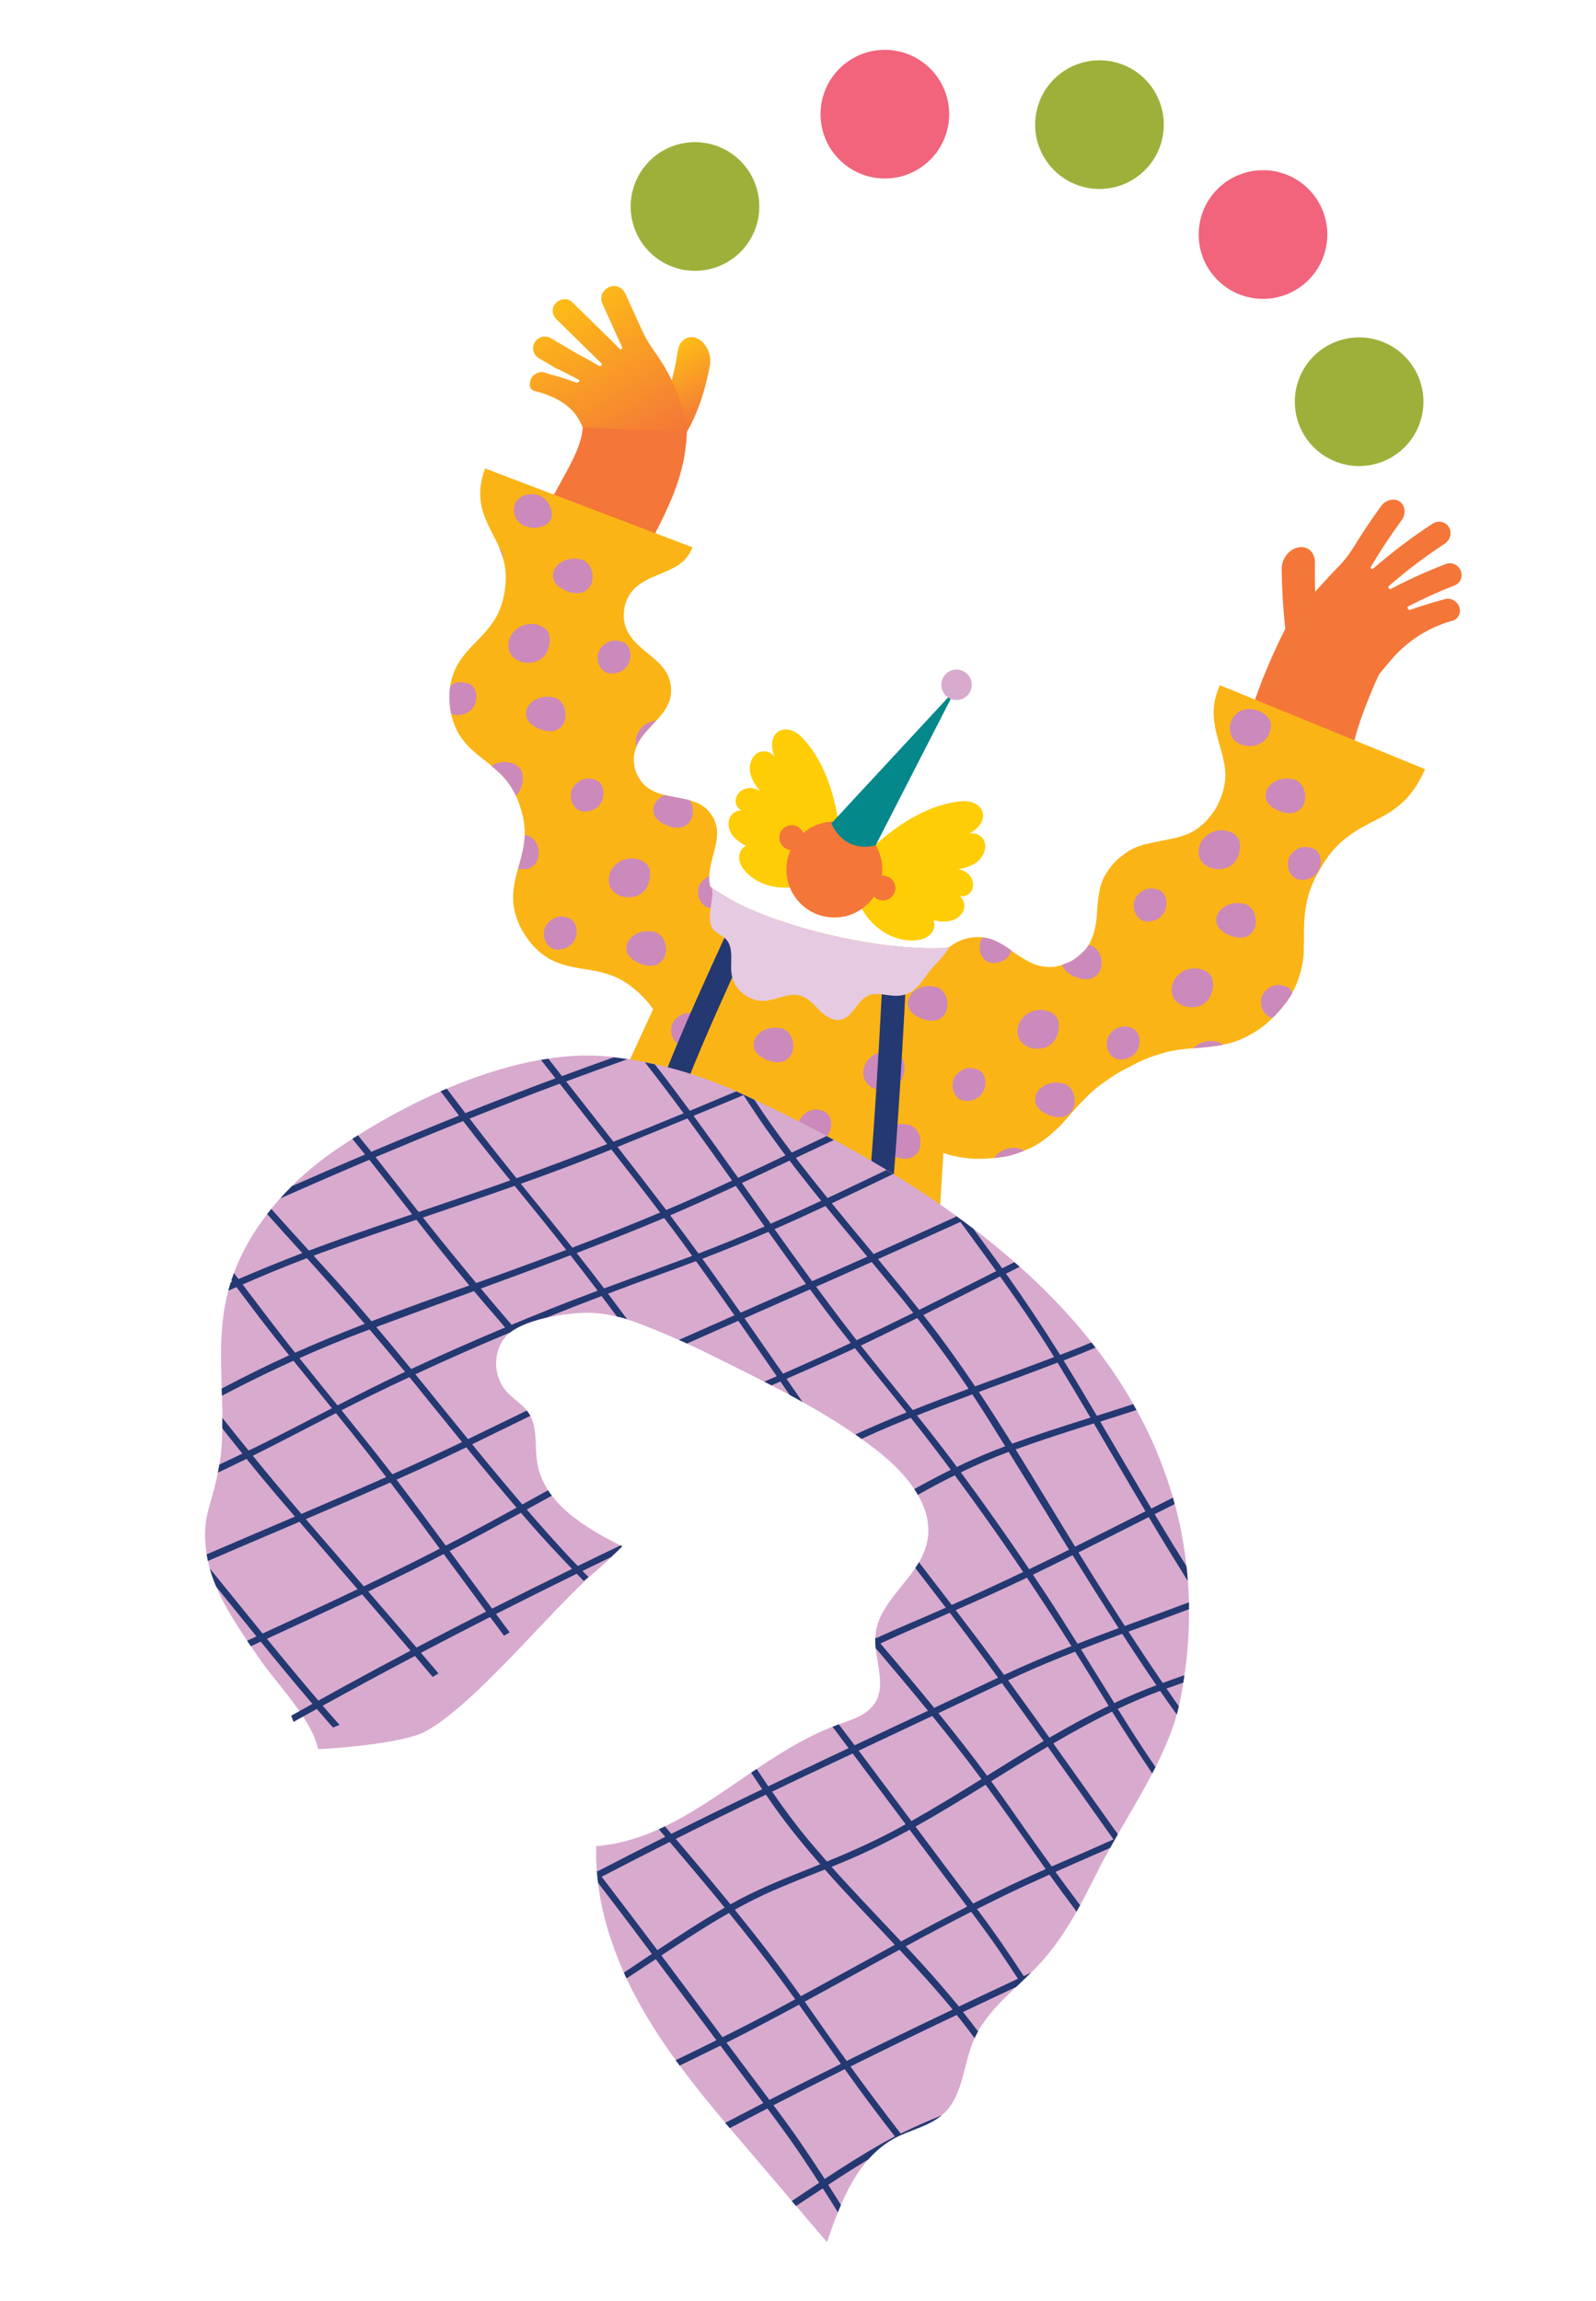 <svg xmlns="http://www.w3.org/2000/svg" xmlns:xlink="http://www.w3.org/1999/xlink" id="Layer_1" viewBox="0 0 340.48 490.67"><defs><style>      .st0 {        fill: url(#linear-gradient1);      }      .st1 {        fill: none;        stroke: #243872;        stroke-miterlimit: 10;        stroke-width: 5.02px;      }      .st2 {        fill: #04888b;      }      .st3 {        fill: url(#linear-gradient);      }      .st4 {        fill: #f1647b;      }      .st5 {        fill: #cc89bb;      }      .st6 {        fill: #ffcd05;      }      .st7 {        fill: #9eb03a;      }      .st8 {        fill: #f47638;      }      .st9 {        fill: #e6cae1;      }      .st10 {        fill: #243872;      }      .st11 {        fill: #fbb416;      }      .st12 {        fill: #d8aace;      }    </style><linearGradient id="linear-gradient" x1="142.52" y1="74.35" x2="151.2" y2="89.38" gradientUnits="userSpaceOnUse"><stop offset="0" stop-color="#fdbd16"></stop><stop offset="1" stop-color="#f47638"></stop></linearGradient><linearGradient id="linear-gradient1" x1="118.59" y1="64.49" x2="137.52" y2="97.28" xlink:href="#linear-gradient"></linearGradient></defs><path class="st3" d="M151.44,77.94c-.89,4.91-2.47,9.92-4.89,14.13-1.61-2.09-3.34-3.89-5.23-5.34,1.67-3.71,2.68-7.86,3.29-11.97.16-1.04.61-1.81,1.28-2.32.66-.5,1.53-.69,2.46-.42h0c1.02.29,1.89,1.16,2.48,2.22.58,1.08.83,2.48.62,3.7Z"></path><path class="st0" d="M133.34,62.47l1.76,3.88.88,1.94,1.01,2.18c.35.72.7,1.49,1.13,2.19.43.7.88,1.42,1.37,2.11,1.62,2.26,3.16,4.74,4.41,7.64,1.26,2.87,2.22,6.16,2.64,9.66-7.16,1.98-14.42,2.51-21.51,1.84-.12-.95-.37-1.8-.65-2.59-.33-.79-.66-1.51-1.12-2.24-.75-1.26-1.98-2.44-3.53-3.41-.4-.25-.81-.48-1.22-.69-.44-.22-.9-.43-1.35-.61-.44-.18-.93-.36-1.44-.52-.5-.16-1-.3-1.51-.41h-.04c-.53-.14-.9-.43-1.06-.83-.08-.2-.11-.42-.08-.66.02-.25.04-.61.16-.91.5-1.36,2.02-2.03,3.3-1.5.31.15.55.18.83.26l.81.23,1.63.48c1.04.33,2.16.7,3.19,1.09.1.04.23.02.34-.05l.18-.12c.18-.12.2-.33.04-.42-1.35-.75-2.7-1.44-4.1-2.1l-.52-.24-.26-.12-.28-.17-1.14-.67-2.28-1.35c-1.11-.66-1.55-2.08-.92-3.24.69-1.27,2.29-1.71,3.48-1.01l5.27,3.1c.9.55,1.69.92,2.54,1.39.86.45,1.65.94,2.49,1.44.11.07.27.06.38-.03l.09-.07c.15-.11.17-.31.05-.43l-9.68-9.5c-.91-.89-.99-2.37-.1-3.35.97-1.07,2.62-1.13,3.59-.18l5.03,4.93,2.51,2.45c.83.83,1.71,1.66,2.53,2.54.11.12.31.13.44.02.11-.09.15-.24.09-.37l-4.24-9.36c-.6-1.32.09-2.92,1.53-3.49,1.32-.52,2.76.08,3.31,1.29Z"></path><path class="st8" d="M139.34,114.6c.7-1.37,1.45-2.87,2.21-4.43.76-1.59,1.53-3.31,2.26-5.16.72-1.88,1.37-3.93,1.87-6.1.49-2.19.78-4.51.87-6.84l-22.21-.89c-.09.84-.22,1.66-.46,2.55-.26.89-.6,1.84-1.04,2.88-.47,1.05-1.02,2.18-1.66,3.39-.66,1.23-1.36,2.49-2.12,3.87-1.14,2.03-2.36,4.25-3.53,6.6l20.82,10.36c.88-1.96,1.87-3.99,3.01-6.21Z"></path><path class="st8" d="M273.42,121.23c.05,4.39.31,8.69.77,12.89,1.11-.4,2.24-.77,3.35-1.13,1.12-.36,2.22-.71,3.35-1.03-.33-3.93-.44-7.92-.37-11.99.04-1.99-1.35-3.47-3.23-3.29h0c-1.02.1-2,.67-2.71,1.51-.7.84-1.15,1.94-1.16,3.05Z"></path><path class="st8" d="M294.61,107.97c-2.07,2.83-4,5.74-5.83,8.71-.93,1.5-2,2.9-3.24,4.15-4.01,4.13-7.84,8.56-11.36,13.29,2.77,2.39,5.56,4.71,8.4,6.97,2.85,2.27,5.73,4.46,8.63,6.59,1.82-2.47,3.73-4.84,5.7-7.12,1.71-1.99,3.72-3.67,5.86-5.06,2.18-1.36,4.51-2.42,6.96-3.09h.04c1.2-.35,1.94-1.52,1.61-2.76-.36-1.36-1.77-2.24-3.11-1.88-1.24.32-2.48.68-3.71,1.06-1.25.37-2.47.79-3.72,1.22-.12.04-.25,0-.34-.08l-.15-.16c-.15-.16-.1-.41.09-.51,3.25-1.67,6.51-3.16,9.81-4.42,1.19-.46,1.85-1.74,1.44-2.99-.43-1.35-1.93-2.13-3.25-1.61-3.92,1.49-7.83,3.27-11.71,5.31-.13.07-.29.05-.39-.06l-.08-.08c-.13-.14-.11-.36.04-.49,3.82-3.32,7.81-6.32,11.9-9.01,1.12-.74,1.6-2.2.98-3.39-.67-1.3-2.29-1.71-3.56-.88-4.38,2.84-8.6,6.06-12.67,9.57-.14.12-.35.12-.46-.01-.09-.11-.1-.27-.02-.4,2.01-3.39,4.19-6.69,6.54-9.9,1.01-1.35.8-3.22-.51-4.05-1.2-.76-2.94-.25-3.92,1.08Z"></path><path class="st8" d="M287.97,161.78l.27-1.2.29-1.15c.19-.77.38-1.54.6-2.27.21-.73.41-1.49.65-2.18l.34-1.05.17-.53.21-.57c1.09-3.05,2.32-6.05,3.68-9l-20-9.71c-1.75,3.46-3.35,7.01-4.79,10.62l-.27.67-.27.74-.54,1.47c-.38.99-.67,1.95-.99,2.92-.33.98-.6,1.93-.87,2.88l-.41,1.43-.37,1.39c-.1.4-.2.79-.3,1.18l21.75,8.24c.27-1.32.55-2.62.83-3.88Z"></path><path class="st11" d="M260.21,146.15c-1.18,2.69-1.43,4.97-1.25,7.09.22,2.14.73,3.98,1.3,5.92.55,1.92,1.1,3.88,1.16,6.06-.02,2.11-.53,4.43-2,7.09-1.56,2.58-3.35,4.11-5.16,5.13-1.86.97-3.83,1.35-5.72,1.72-.95.18-1.89.35-2.82.58-.95.18-1.89.4-2.81.73-.91.33-1.8.77-2.66,1.37-.42.32-.87.61-1.31.97-.44.35-.86.76-1.29,1.22-.42.46-.79.93-1.1,1.39-.3.49-.61.86-.85,1.31-.48.86-.8,1.75-1.02,2.66-.11.45-.18.94-.26,1.37-.08.43-.14.88-.19,1.32-.1.89-.15,1.81-.22,2.75-.11,1.92-.38,3.67-1.15,5.47-.19.45-.42.89-.68,1.34-.27.44-.6.81-.96,1.21-.37.39-.78.77-1.25,1.14-.23.19-.48.37-.74.55-.13.09-.26.18-.4.27-.14.07-.29.15-.43.22-1.19.58-2.29.94-3.32,1.14-1.06.11-2.04.04-2.95-.14-.45-.09-.89-.2-1.31-.34-.43-.17-.85-.37-1.25-.57-.81-.41-1.56-.88-2.29-1.35-.72-.44-1.44-1.01-2.14-1.5-.71-.49-1.4-.93-2.12-1.27-.73-.41-1.48-.74-2.28-.91-.2-.04-.4-.07-.61-.1-.21-.04-.43-.08-.65-.11-.44-.05-.9-.06-1.39-.02-1.96.08-3.46.72-4.86,1.6-.27.18-.52.38-.78.58-11.52,1.33-39.12-4.06-50.92-12.93v.02c-.1-.37-.17-.75-.21-1.12-.12-1.65.23-3.3.62-4.89.44-1.64.89-3.19,1-4.71.14-1.54-.11-2.98-1.05-4.5-.51-.73-1.01-1.34-1.63-1.8-.61-.46-1.3-.79-2-1.07-1.41-.55-3.09-.77-4.69-1.1-1.62-.32-3.31-.68-4.7-1.52-.7-.41-1.4-.92-1.94-1.6-.54-.68-1.01-1.5-1.36-2.51-.3-1.03-.4-1.98-.35-2.85.06-.88.32-1.7.64-2.45.64-1.5,1.8-2.8,2.93-4.02,1.1-1.22,2.33-2.41,3.14-3.71.39-.65.76-1.35.98-2.1.22-.76.28-1.57.24-2.51-.15-1.86-.8-3.24-1.85-4.45-.99-1.21-2.31-2.23-3.63-3.31-1.27-1.08-2.57-2.22-3.46-3.65-.86-1.42-1.39-3.15-1.04-5.33.14-1.09.51-2.01.95-2.8.44-.79.99-1.44,1.65-1.99,1.3-1.1,2.81-1.82,4.41-2.47,1.58-.65,3.11-1.26,4.46-2.13.67-.43,1.25-.95,1.78-1.57.54-.62.98-1.35,1.3-2.25l-44.24-16.82c-.54,1.49-.85,2.85-.98,4.11-.13,1.26-.03,2.43.15,3.51.36,2.16,1.27,4.02,2.18,5.82.89,1.8,1.89,3.57,2.46,5.57.28,1,.51,2.07.59,3.23.09,1.17,0,2.43-.2,3.87-.45,2.85-1.31,4.93-2.51,6.67-1.16,1.74-2.58,3.15-4.02,4.61-1.39,1.46-2.78,2.99-3.81,4.96-.97,1.98-1.65,4.41-1.41,7.63.08,1.61.41,3,.84,4.22.43,1.22.95,2.27,1.61,3.18,1.3,1.84,2.83,3.18,4.48,4.45,1.63,1.27,3.2,2.49,4.65,4.07.72.79,1.35,1.68,1.94,2.72.61,1.03,1.13,2.22,1.55,3.64.48,1.4.75,2.68.85,3.88.11,1.2.13,2.29,0,3.36-.26,2.14-.83,4.06-1.39,6.06-.59,2.01-1.04,4.02-.99,6.29.01,1.15.2,2.32.6,3.58.4,1.25.95,2.61,1.87,3.98,1.76,2.8,3.8,4.42,5.8,5.45,2.04,1.02,4.12,1.42,6.12,1.78,2.06.33,4.09.6,6.1,1.31,2.07.67,4.05,1.83,6.27,3.82,1.08,1.03,1.98,1.98,2.69,2.96.14.2.28.4.41.6l-10.32,22.4c11.54,5.95,71.14,25.79,71.14,25.79,0,0,.53-7.7,1.1-17.55,2.45.88,5.45,1.4,9.25,1.22,1.15-.08,2.23-.2,3.24-.35.5-.08.99-.16,1.46-.27.47-.12.92-.25,1.36-.39,1.75-.55,3.24-1.19,4.55-1.92,1.29-.8,2.4-1.65,3.4-2.53,1-.88,1.91-1.76,2.74-2.74.85-.96,1.67-1.92,2.53-2.86.43-.47.88-.93,1.34-1.38.45-.49.92-.97,1.42-1.44,1-.94,2.13-1.84,3.46-2.72,1.28-.95,2.75-1.87,4.52-2.76.22-.11.44-.22.66-.32.21-.11.41-.23.62-.34.41-.22.81-.42,1.2-.61.78-.37,1.54-.69,2.28-.97.73-.28,1.47-.48,2.14-.7.67-.22,1.33-.4,1.98-.55,2.58-.6,5.08-.65,7.44-.92,1.2-.12,2.42-.25,3.68-.47.63-.11,1.26-.24,1.91-.41.65-.16,1.25-.39,1.9-.64,1.28-.51,2.6-1.19,3.98-2.11,1.42-.9,2.73-2.11,4.11-3.62.69-.75,1.31-1.49,1.85-2.21.55-.72,1.04-1.42,1.4-2.12.76-1.4,1.29-2.73,1.66-4.01.38-1.28.6-2.5.74-3.69.09-1.21.1-2.38.1-3.55-.01-2.33,0-4.61.42-7.06.35-2.48,1.25-5.11,3.09-8.18,1.73-3.11,3.6-5.11,5.58-6.61,1.88-1.52,3.87-2.53,5.88-3.56,4.08-2.06,7.95-4.32,10.87-11.05l-43.81-17.92Z"></path><path class="st5" d="M279.92,180.87s-.07,0-.1,0c-.55-.23-1.1-.31-1.64-.26-.9.09-1.75.53-2.44,1.22-1.08,1.08-1.27,2.71-.63,4.08.28.59.71,1.11,1.29,1.43.14.07.28.13.43.17.53.17,1.11.17,1.66.08,1.48-.25,2.64-1.16,3.08-2.61.23-.76.27-1.63.02-2.39-.24-.75-.86-1.55-1.66-1.72Z"></path><path class="st5" d="M274.17,210.31s-.07,0-.1,0c-.55-.23-1.1-.31-1.64-.26-.9.09-1.75.53-2.44,1.22-1.08,1.08-1.27,2.71-.63,4.08.28.59.71,1.11,1.29,1.43.14.07.28.13.43.17.15.05.31.08.47.1.29-.3.59-.6.88-.92.69-.75,1.31-1.49,1.85-2.21.55-.72,1.04-1.42,1.4-2.12.01-.02.02-.05.04-.07-.29-.65-.85-1.27-1.54-1.42Z"></path><path class="st5" d="M267.72,195.12c-.42-1.41-1.54-2.5-2.99-2.47-.03-.01-.05-.03-.09-.03-1.73-.28-3.91.57-4.79,2.16-.06.1-.13.2-.17.31-.35.85-.29,1.83.22,2.6.5.74,1.29,1.27,2.09,1.64,1.49.7,3.42,1.04,4.78-.13.83-.71,1.16-1.78,1.13-2.85-.01-.42-.07-.83-.19-1.22Z"></path><path class="st5" d="M275.26,166.1s-.05-.03-.09-.03c-1.84-.3-4.22.67-4.96,2.47-.35.85-.29,1.83.22,2.6.5.74,1.29,1.27,2.09,1.64,1.49.7,3.42,1.04,4.78-.13,1.15-.99,1.36-2.67.95-4.07-.42-1.41-1.54-2.5-2.99-2.47Z"></path><path class="st5" d="M259.99,185.35c1.75,0,3.29-.86,4.02-2.47.44-.96.65-2.09.47-3.14-.09-.54-.28-1.02-.65-1.43-.38-.41-.88-.69-1.39-.9-.02,0-.03,0-.05,0,0,0,0,0,0,0-1.71-.71-3.71-.3-5.1.89-1.37,1.17-2.04,3.12-1.27,4.83.69,1.52,2.37,2.23,3.97,2.23Z"></path><path class="st5" d="M266.64,159.11c1.75,0,3.29-.86,4.02-2.47,1.01-2.2.37-3.9-1.93-4.95-1.43-.65-3.54-.72-4.79.36-1.37,1.17-2.04,3.12-1.27,4.83.69,1.52,2.37,2.23,3.97,2.23Z"></path><path class="st5" d="M218.01,245.13s0,0,0,0c-1.71-.71-3.71-.3-5.1.89-.21.18-.39.38-.56.59-.09.12-.19.23-.27.36.44-.05.85-.1,1.27-.16.13-.02.28-.03.41-.05.5-.08.99-.16,1.46-.27.47-.12.92-.25,1.36-.39.71-.22,1.37-.46,2-.72-.17-.09-.34-.17-.51-.24-.02,0-.03,0-.05,0Z"></path><path class="st5" d="M258.99,222.08s-.05-.03-.09-.03c-1.49-.24-3.31.35-4.35,1.53.78-.07,1.55-.13,2.31-.22,1.2-.12,2.42-.25,3.68-.47.13-.02.25-.05.38-.07-.52-.47-1.18-.76-1.92-.74Z"></path><path class="st5" d="M226.09,230.94s-.05-.03-.09-.03c-1.84-.3-4.22.67-4.96,2.47-.35.85-.29,1.83.22,2.6.5.74,1.29,1.27,2.09,1.64,1.49.7,3.42,1.04,4.78-.13,1.15-.99,1.36-2.67.95-4.07-.42-1.41-1.54-2.5-2.99-2.47Z"></path><path class="st5" d="M221.35,223.65c1.75,0,3.29-.86,4.02-2.47.44-.96.65-2.09.47-3.14-.09-.54-.28-1.02-.65-1.43-.38-.41-.88-.69-1.39-.9-.02,0-.03,0-.05,0,0,0,0,0,0,0-1.71-.71-3.71-.3-5.1.89-1.37,1.17-2.04,3.12-1.27,4.83.69,1.52,2.37,2.23,3.97,2.23Z"></path><path class="st5" d="M208.38,228.02s-.07,0-.1,0c-.55-.23-1.1-.31-1.64-.26-.9.09-1.75.53-2.44,1.22-1.08,1.08-1.27,2.71-.63,4.08.28.59.71,1.11,1.29,1.43.14.07.28.13.43.17.53.17,1.11.17,1.66.08,1.48-.25,2.64-1.16,3.08-2.61.23-.76.27-1.63.02-2.39-.24-.75-.86-1.55-1.66-1.72Z"></path><path class="st5" d="M232.23,201.54s-.03.06-.05.09c-.27.44-.6.81-.96,1.21-.37.39-.78.77-1.25,1.14-.23.19-.48.37-.74.55-.13.09-.26.18-.4.27-.14.07-.29.15-.43.22-.6.29-1.18.53-1.74.72.07.28.18.56.34.81.5.74,1.29,1.27,2.09,1.64,1.49.7,3.42,1.04,4.78-.13,1.15-.99,1.36-2.67.95-4.07-.38-1.28-1.34-2.29-2.59-2.44Z"></path><path class="st5" d="M258.27,212.32c.44-.96.65-2.09.47-3.14-.09-.54-.28-1.02-.65-1.43-.38-.41-.88-.69-1.39-.9-.02,0-.03,0-.05,0,0,0,0,0,0,0-1.71-.71-3.71-.3-5.1.89-1.37,1.17-2.04,3.12-1.27,4.83.69,1.52,2.37,2.23,3.97,2.23,1.75,0,3.29-.86,4.02-2.47Z"></path><path class="st5" d="M241.28,219.16s-.07,0-.1,0c-1.46-.61-2.98-.14-4.08.96-1.08,1.08-1.27,2.71-.63,4.08.28.59.71,1.11,1.29,1.43.63.34,1.39.37,2.08.25,1.48-.25,2.64-1.16,3.08-2.61.23-.76.27-1.63.02-2.39-.24-.75-.86-1.55-1.66-1.72Z"></path><path class="st5" d="M243.5,196.2c.63.34,1.39.37,2.08.25,1.48-.25,2.64-1.16,3.08-2.61.11-.39.18-.8.19-1.21,0-.4-.05-.8-.17-1.18-.24-.75-.86-1.55-1.66-1.72-.04,0-.07,0-.1,0-1.46-.61-2.98-.14-4.08.96-.2.2-.36.43-.5.66-.61,1.02-.65,2.3-.12,3.42.28.59.71,1.11,1.29,1.43Z"></path><path class="st5" d="M196.19,242.28c-.42-1.41-1.54-2.5-2.99-2.48-.03-.01-.05-.03-.09-.03-1.73-.28-3.91.57-4.79,2.16-.06.1-.13.2-.17.31-.35.85-.29,1.83.22,2.6.5.74,1.29,1.27,2.09,1.64,1.49.7,3.42,1.04,4.78-.13.83-.71,1.16-1.78,1.13-2.85-.01-.42-.07-.83-.19-1.22Z"></path><path class="st5" d="M160.05,235.76c-.09-.54-.28-1.02-.65-1.43-.38-.41-.88-.69-1.39-.9-.02,0-.03,0-.05,0,0,0,0,0,0,0-1.71-.71-3.71-.3-5.1.89-.21.18-.39.38-.56.59-.97,1.17-1.36,2.79-.71,4.24.69,1.52,2.37,2.23,3.97,2.23,1.75,0,3.29-.86,4.02-2.47.35-.76.54-1.63.52-2.48,0-.22-.02-.44-.05-.66Z"></path><path class="st5" d="M198.94,210.37s-.05-.03-.09-.03c-1.84-.3-4.22.67-4.96,2.47-.35.85-.29,1.83.22,2.6.5.74,1.29,1.27,2.09,1.64,1.49.7,3.42,1.04,4.78-.13,1.15-.99,1.36-2.67.95-4.07-.42-1.41-1.54-2.5-2.99-2.47Z"></path><path class="st5" d="M166.05,219.23s-.05-.03-.09-.03c-1.84-.3-4.22.67-4.96,2.47-.35.85-.29,1.83.22,2.6.5.74,1.29,1.27,2.09,1.64,1.49.7,3.42,1.04,4.78-.13,1.15-.99,1.36-2.67.95-4.07-.42-1.41-1.54-2.5-2.99-2.47Z"></path><path class="st5" d="M188.45,232.51c1.75,0,3.29-.86,4.02-2.47.44-.96.65-2.09.47-3.14-.09-.54-.28-1.02-.65-1.43-.38-.41-.88-.69-1.39-.9-.02,0-.03,0-.05,0,0,0,0,0,0,0-1.71-.71-3.71-.3-5.1.89-1.37,1.17-2.04,3.12-1.27,4.83.69,1.52,2.37,2.23,3.97,2.23Z"></path><path class="st5" d="M177.15,238.6c-.24-.75-.86-1.55-1.66-1.72-.04,0-.07,0-.1,0-1.46-.61-2.98-.14-4.08.96-.2.2-.36.43-.5.66-.61,1.02-.64,2.3-.12,3.42.28.59.71,1.11,1.29,1.43.63.34,1.39.37,2.08.25,1.48-.25,2.64-1.16,3.08-2.61.11-.39.18-.8.19-1.21,0-.4-.05-.8-.17-1.18Z"></path><path class="st5" d="M161.3,211.93c1.75,0,3.29-.86,4.02-2.47.44-.96.65-2.09.47-3.14-.09-.54-.28-1.02-.65-1.43-.38-.41-.88-.69-1.39-.9-.02,0-.03,0-.05,0,0,0,0,0,0,0-1.71-.71-3.71-.3-5.1.89-1.37,1.17-2.04,3.12-1.27,4.83.69,1.52,2.37,2.23,3.97,2.23Z"></path><path class="st5" d="M148.34,216.31s-.07,0-.1,0c-.55-.23-1.1-.31-1.64-.26-.9.09-1.75.53-2.44,1.22-1.08,1.08-1.27,2.71-.63,4.08.28.59.71,1.11,1.29,1.43.14.07.28.13.43.17.53.17,1.11.17,1.66.08,1.48-.25,2.64-1.16,3.08-2.61.23-.76.27-1.63.02-2.39-.24-.75-.86-1.55-1.66-1.72Z"></path><path class="st5" d="M210.61,205.06c.14.07.28.13.43.17.53.17,1.11.17,1.66.08,1.48-.25,2.64-1.16,3.08-2.61,0,0,0,0,0,0-.21-.15-.42-.31-.63-.45-.71-.49-1.4-.93-2.12-1.27-.34-.19-.69-.37-1.05-.51-.4-.17-.81-.3-1.23-.39-.2-.04-.4-.07-.61-.1-.15-.03-.31-.05-.47-.08-.82,1.06-.91,2.5-.34,3.74.28.59.71,1.11,1.29,1.43Z"></path><path class="st5" d="M194.2,203.07c1.03,0,1.98-.3,2.74-.88-1.87-.05-3.92-.2-6.08-.43.84.89,2.11,1.31,3.34,1.31Z"></path><path class="st5" d="M181.23,207.45s-.07,0-.1,0c-1.46-.61-2.98-.14-4.08.96-1.08,1.08-1.27,2.71-.63,4.08.28.59.71,1.11,1.29,1.43.63.34,1.39.37,2.08.25,1.48-.25,2.64-1.16,3.08-2.61.23-.76.27-1.63.02-2.39-.24-.75-.86-1.55-1.66-1.72Z"></path><path class="st5" d="M111.5,165.17c-.09-.54-.28-1.02-.65-1.43-.38-.41-.88-.69-1.39-.9-.02,0-.03,0-.05,0,0,0,0,0,0,0-1.5-.63-3.23-.38-4.57.5.59.49,1.17.99,1.74,1.54.31.3.63.61.93.94.72.79,1.35,1.68,1.94,2.72.21.36.41.74.59,1.13.4-.37.74-.81.98-1.34.35-.76.54-1.63.52-2.48,0-.22-.02-.44-.05-.66Z"></path><path class="st5" d="M117.49,148.64s-.05-.03-.09-.03c-1.84-.3-4.22.67-4.96,2.47-.35.85-.29,1.83.22,2.6.5.74,1.29,1.27,2.09,1.64,1.49.7,3.42,1.04,4.78-.13,1.15-.99,1.36-2.67.95-4.07-.42-1.41-1.54-2.5-2.99-2.47Z"></path><path class="st5" d="M135.85,159c.64-1.5,1.8-2.8,2.93-4.02.4-.45.82-.89,1.23-1.33-1.02.11-2.01.53-2.81,1.21-1.24,1.07-1.9,2.77-1.43,4.35.03-.07.05-.14.08-.21Z"></path><path class="st5" d="M112.74,141.34c1.75,0,3.29-.86,4.02-2.47.44-.96.65-2.09.47-3.14-.09-.54-.28-1.02-.65-1.43-.38-.41-.88-.69-1.39-.9-.02,0-.03,0-.05,0,0,0,0,0,0,0-1.71-.71-3.71-.3-5.1.89-1.37,1.17-2.04,3.12-1.27,4.83.69,1.52,2.37,2.23,3.97,2.23Z"></path><path class="st5" d="M99.78,145.72s-.07,0-.1,0c-.55-.23-1.1-.31-1.64-.26-.71.07-1.38.36-1.98.82-.17,1.08-.23,2.27-.13,3.6.04.81.15,1.57.29,2.28.02,0,.03.02.05.03.14.07.28.13.43.17.53.17,1.11.17,1.66.08,1.48-.25,2.64-1.16,3.08-2.61.23-.76.27-1.63.02-2.39-.24-.75-.86-1.55-1.66-1.72Z"></path><path class="st5" d="M123.24,119.2s-.05-.03-.09-.03c-1.84-.3-4.22.67-4.96,2.47-.35.85-.29,1.83.22,2.6.5.74,1.29,1.27,2.09,1.64,1.49.7,3.42,1.04,4.78-.13,1.15-.99,1.36-2.67.95-4.07-.42-1.41-1.54-2.5-2.99-2.47Z"></path><path class="st5" d="M132.67,136.86s-.07,0-.1,0c-1.46-.61-2.98-.14-4.08.96-1.08,1.08-1.27,2.71-.63,4.08.28.59.71,1.11,1.29,1.43.63.34,1.39.37,2.08.25,1.48-.25,2.64-1.16,3.08-2.61.23-.76.27-1.63.02-2.39-.24-.75-.86-1.55-1.66-1.72Z"></path><path class="st5" d="M113.96,112.58c1.5,0,3.56-.78,3.76-2.46.2-1.68-.9-3.62-2.4-4.32-3.13-1.45-6.95.94-5.32,4.55.69,1.52,2.37,2.23,3.97,2.23Z"></path><path class="st5" d="M107.35,119.18c0-.4-.04-.81-.17-1.18-.13-.39-.35-.78-.65-1.1.28.66.55,1.32.75,2.02.02.09.05.18.07.27Z"></path><path class="st5" d="M138.9,198.65s-.05-.03-.09-.03c-1.84-.3-4.22.67-4.96,2.47-.35.85-.29,1.83.22,2.6.5.74,1.29,1.27,2.09,1.64,1.49.7,3.42,1.04,4.78-.13,1.15-.99,1.36-2.67.95-4.07-.42-1.41-1.54-2.5-2.99-2.47Z"></path><path class="st5" d="M141.91,175.88c1.49.7,3.42,1.04,4.78-.13.83-.71,1.16-1.78,1.13-2.85-.01-.42-.07-.83-.19-1.22-.11-.36-.27-.71-.46-1.02-1.15-.31-2.4-.5-3.61-.75-.57-.11-1.14-.23-1.71-.37-.88.37-1.65.98-2.09,1.78-.06.1-.13.2-.17.31-.35.85-.29,1.83.22,2.6.5.74,1.29,1.27,2.09,1.64Z"></path><path class="st5" d="M150.56,193.34c.14.07.28.13.43.17.53.17,1.11.17,1.66.08,1.25-.21,2.27-.89,2.82-1.98-1.33-.74-2.55-1.52-3.65-2.32-.1-.07-.2-.14-.3-.21v.02c-.1-.37-.17-.75-.21-1.12-.03-.37-.02-.74,0-1.11-.51.21-.99.54-1.4.95-1.08,1.08-1.27,2.71-.63,4.08.28.59.71,1.11,1.29,1.43Z"></path><path class="st5" d="M111.94,178.09c0,.44-.03.88-.08,1.31-.25,2.07-.79,3.93-1.33,5.86,1.14.24,2.34.16,3.26-.64,1.15-.99,1.36-2.67.95-4.07-.4-1.35-1.45-2.39-2.8-2.46Z"></path><path class="st5" d="M138.17,188.88c.44-.96.65-2.09.47-3.14-.09-.54-.28-1.02-.65-1.43-.38-.41-.88-.69-1.39-.9-.02,0-.03,0-.05,0,0,0,0,0,0,0-1.71-.71-3.71-.3-5.1.89-1.37,1.17-2.04,3.12-1.27,4.83.69,1.52,2.37,2.23,3.97,2.23,1.75,0,3.29-.86,4.02-2.47Z"></path><path class="st5" d="M121.19,195.73s-.07,0-.1,0c-1.46-.61-2.98-.14-4.08.96-1.08,1.08-1.27,2.71-.63,4.08.28.59.71,1.11,1.29,1.43.63.34,1.39.37,2.08.25,1.48-.25,2.64-1.16,3.08-2.61.23-.76.27-1.63.02-2.39-.24-.75-.86-1.55-1.66-1.72Z"></path><path class="st5" d="M123.41,172.76c.63.34,1.39.37,2.08.25,1.48-.25,2.64-1.16,3.08-2.61.11-.39.18-.8.19-1.21,0-.4-.05-.8-.17-1.18-.24-.75-.86-1.55-1.66-1.72-.04,0-.07,0-.1,0-1.46-.61-2.98-.14-4.08.96-.2.2-.36.43-.5.66-.61,1.02-.65,2.3-.12,3.42.28.59.71,1.11,1.29,1.43Z"></path><path class="st6" d="M179.07,176.6c-.94-6.7-2.88-13.52-7.33-18.62-.74-.85-1.57-1.66-2.61-2.11s-2.32-.46-3.22.21c-.86.64-1.23,1.77-1.21,2.84.02,1.07.38,2.1.74,3.11-.27-1.53-2.34-2.26-3.71-1.52s-1.95,2.49-1.73,4.04c.23,1.54,1.12,2.9,2.1,4.11-.96-.57-2.17-.79-3.23-.42-1.06.37-1.91,1.37-1.95,2.49-.04,1.12.87,2.24,1.99,2.3-1.16-.56-2.67.15-3.21,1.32-.54,1.17-.25,2.6.48,3.66s1.84,1.8,2.99,2.38c-1.06.43-1.61,1.71-1.47,2.85.14,1.14.84,2.14,1.66,2.95,2.26,2.23,5.55,3.25,8.72,3.09s6.22-1.43,8.82-3.25l2.17-9.43Z"></path><path class="st6" d="M186.36,180.5c5.04-4.52,10.92-8.47,17.61-9.5,1.11-.17,2.27-.26,3.35.07s2.07,1.14,2.33,2.24c.25,1.04-.2,2.15-.91,2.95-.71.8-1.65,1.36-2.57,1.9,1.2-1,3.25-.22,3.81,1.23.56,1.45-.12,3.17-1.29,4.2-1.17,1.03-2.73,1.5-4.26,1.78,1.11.18,2.17.8,2.74,1.76.57.96.58,2.28-.12,3.16s-2.11,1.15-3,.48c1.25.32,1.94,1.84,1.6,3.08s-1.48,2.15-2.72,2.49c-1.24.34-2.57.19-3.82-.11.53,1.02.13,2.34-.72,3.12-.84.78-2.02,1.1-3.17,1.18-3.16.24-6.34-1.1-8.66-3.27s-3.82-5.11-4.64-8.17l4.43-8.61Z"></path><circle class="st8" cx="178" cy="185.44" r="10.23" transform="translate(-77.85 160.65) rotate(-40.64)"></circle><path class="st2" d="M177.34,175.61l26.55-28.64-17.07,33.28s-6.27,2.14-9.47-4.63Z"></path><path class="st8" d="M190.97,189.89c-.28,1.44-1.68,2.38-3.11,2.1s-2.38-1.68-2.1-3.11c.28-1.44,1.68-2.38,3.11-2.1,1.44.28,2.38,1.68,2.1,3.11Z"></path><path class="st8" d="M171.51,179.13c-.28,1.44-1.68,2.38-3.11,2.1-1.44-.28-2.38-1.68-2.1-3.11s1.68-2.38,3.11-2.1c1.44.28,2.38,1.68,2.1,3.11Z"></path><path class="st12" d="M207.25,146.66c-.34,1.76-2.05,2.91-3.81,2.56-1.76-.34-2.91-2.05-2.56-3.81.34-1.76,2.05-2.91,3.81-2.56,1.76.34,2.91,2.05,2.56,3.81Z"></path><path class="st1" d="M191,203.78s-1.34,32.26-3.99,60.08"></path><path class="st1" d="M158.94,196.16c-1.13,3.39-14.85,30.98-19.82,48.28"></path><path class="st9" d="M172.17,213.02c-.45-.31-.93-.56-1.47-.71-2.48-.7-4.99.94-7.55,1.12-3.31.23-6.57-2.38-7.07-5.65-.39-2.55.57-5.57-1.18-7.46-.72-.77-1.78-1.16-2.54-1.9-2.34-2.25.7-8.19-.84-9.34,11.82,8.88,39.47,14.28,50.96,12.92-1.16,2.14-3.09,3.61-4.48,5.52-1.84,2.54-3.32,4.88-6.92,4.84-1.99-.02-4.09-.85-5.9-.03-2.38,1.07-3.2,4.54-5.75,5.11-1.71.39-3.37-.76-4.61-1.99-.85-.84-1.67-1.78-2.64-2.45Z"></path><path class="st12" d="M67.85,372.97c-1.32-6.42-9.02-14.08-12.69-19.51-3.67-5.43-7.57-10.82-9.77-17-1.65-4.64-2.25-9.86-.9-14.65,1.24-4.39,2.42-8.44,2.77-13.08.78-10.21-1.15-20.54.8-30.67,2.64-13.71,12.35-25.22,23.89-33.08,15.65-10.65,38.95-21.7,58.17-19.64,6.54.71,12.73,2.14,18.48,4.08,2.87.97,5.65,2.04,8.32,3.21l1,.44.81.38,1.6.75,3.2,1.53c4.28,2.04,8.52,4.22,12.78,6.47,4.24,2.27,8.47,4.66,12.69,7.2,4.2,2.55,8.4,5.22,12.54,8.14,4.13,2.9,8.26,5.99,12.27,9.37,4.03,3.37,7.99,7,11.78,11.01,3.82,3.98,7.46,8.35,10.85,13.13,3.39,4.78,6.46,10.02,9.08,15.66,1.3,2.83,2.47,5.76,3.49,8.78,1.03,3.01,1.91,6.12,2.6,9.28,1.37,6.32,2.09,12.86,2.05,19.32,0,6.47-.75,12.83-1.97,18.92-2.42,11.98-11.95,24.93-17.46,35.92-3.43,6.84-6.92,13.77-12.06,19.45-5,5.53-11.61,9.96-14.51,16.84-2.19,5.18-2.19,11.59-6.28,15.45-2.82,2.66-6.91,3.4-10.35,5.2-8.07,4.23-11.67,13.65-14.61,22.28-5.71-6.69-11.42-13.39-17.12-20.08-7.97-9.34-15.99-18.76-22.12-29.4-6.13-10.64-10.33-22.7-9.99-34.98,19.38-1.48,33.35-19.32,51.63-25.92,2.9-1.05,6.16-1.99,7.82-4.59,2.66-4.15-.34-9.6.12-14.51.7-7.52,9.18-12.15,10.95-19.49,1.92-7.98-4.69-15.35-11.21-20.33-10.58-8.08-22.62-13.8-34.47-19.71-3.41-1.73-6.96-3.29-10.54-4.83l-2.71-1.11-1.37-.54-.67-.27-.49-.18c-1.31-.49-2.59-.92-3.84-1.24-2.49-.65-4.8-1-6.87-1.02-4.9-.02-15.23,1.54-18.15,5.7-2.28,3.25-2.02,8.05.6,11.03,1.46,1.67,3.53,2.77,4.76,4.62,2.02,3.01,1.28,7,1.85,10.58,1.4,8.74,10.26,13.94,18.17,17.92-1.86,1.86-3.79,3.65-5.78,5.36-9.32,7.99-25.41,28.1-36.11,34.02-5.27,2.92-23,3.92-23.03,3.82Z"></path><path class="st10" d="M118.5,229.96c-5.17,1.92-10.33,3.89-15.47,5.92-1.25.5-2.5,1-3.76,1.5-1.32-1.74-2.64-3.48-3.96-5.22-.44.19-.87.37-1.31.56,1.3,1.74,2.6,3.47,3.92,5.2-6.26,2.51-12.5,5.08-18.71,7.71-.94-1.18-1.89-2.35-2.85-3.52-.4.25-.8.5-1.19.76.91,1.1,1.81,2.22,2.71,3.33-5.22,2.21-10.43,4.48-15.62,6.76-.85.85-1.68,1.71-2.48,2.61,6.32-2.79,12.65-5.55,19.01-8.24.03.04.07.08.1.13,3.03,3.81,6.03,7.65,9.03,11.49-4.13,1.4-8.27,2.81-12.39,4.25-3.23,1.13-6.43,2.29-9.62,3.5-2.68-2.95-5.37-5.91-8.04-8.89-.3.36-.59.73-.87,1.1,2.16,2.43,4.33,4.83,6.5,7.22.33.37.66.74.99,1.1-4.57,1.75-9.11,3.59-13.61,5.54-.32-.43-.65-.85-.97-1.28-.19.51-.38,1.03-.55,1.54.07.1.15.19.22.29-.12.05-.24.11-.36.16-.19.59-.36,1.18-.52,1.78.59-.26,1.17-.53,1.75-.78,1.64,2.19,3.28,4.37,4.94,6.54,2.06,2.7,4.17,5.36,6.29,8.01-2.22,1.01-4.43,2.04-6.61,3.12-2.61,1.29-5.2,2.61-7.78,3.96.02.52.03,1.04.05,1.55.42-.22.84-.45,1.27-.67,4.62-2.4,9.27-4.67,13.99-6.81,2.73,3.39,5.47,6.75,8.21,10.13-5.16,2.66-10.31,5.36-15.52,7.94-.75.37-1.51.73-2.26,1.09-1.88-2.31-3.74-4.64-5.6-6.98,0,.75,0,1.5,0,2.26,1.42,1.8,2.84,3.59,4.27,5.37-1.63.79-3.26,1.57-4.9,2.34-.1.57-.2,1.14-.32,1.71.57-.27,1.15-.53,1.71-.8,1.47-.7,2.94-1.41,4.4-2.13,2.16,2.68,4.35,5.33,6.59,7.95,1.24,1.45,2.49,2.9,3.74,4.36-6.28,2.68-12.57,5.35-18.84,8.06.08.47.17.94.27,1.41,5.11-2.22,10.24-4.4,15.37-6.58,1.39-.59,2.78-1.18,4.16-1.78,4.13,4.8,8.27,9.59,12.41,14.38-3.3,1.57-6.61,3.13-9.92,4.67-3.45,1.6-6.9,3.19-10.35,4.78-3.76-4.62-7.5-9.27-11.27-13.88.19.67.4,1.34.63,1.99.23.65.48,1.28.75,1.91,2.86,3.53,5.72,7.06,8.58,10.59-.66.3-1.32.61-1.99.92.26.39.53.78.8,1.17.7-.32,1.4-.65,2.1-.97,3.63,4.46,7.29,8.9,11.03,13.27-1.51.84-3.01,1.68-4.52,2.52.17.44.34.88.49,1.32,1.1-.61,2.2-1.23,3.3-1.84.55-.31,1.11-.61,1.67-.92.83.96,1.65,1.92,2.49,2.88.32.36.64.72.97,1.08.46-.18.92-.36,1.39-.55-1.2-1.36-2.41-2.72-3.59-4.1,6.53-3.6,13.09-7.14,19.68-10.61,1.27,1.49,2.52,2.99,3.78,4.48.41-.25.83-.5,1.24-.75-.34-.41-.68-.82-1.03-1.22-.9-1.06-1.81-2.12-2.72-3.18,4.9-2.58,9.82-5.12,14.76-7.63.99,1.33,1.98,2.66,2.97,3.99.4-.24.8-.48,1.2-.73-.66-.89-1.33-1.77-1.99-2.66-.31-.41-.61-.83-.92-1.25,5.72-2.9,11.46-5.76,17.22-8.58.5.51,1,1.02,1.49,1.53.34-.28.68-.55,1.02-.83-.42-.43-.85-.86-1.28-1.3,2.03-.99,4.06-1.98,6.1-2.96.81-.76,1.61-1.52,2.39-2.3-.13-.06-.26-.13-.39-.19-3.04,1.46-6.08,2.92-9.11,4.4-.57-.6-1.15-1.19-1.71-1.79-3.13-3.36-6.18-6.79-9.18-10.26,1.79-.98,3.58-1.97,5.37-2.95-.29-.38-.56-.76-.82-1.15-1.83,1.01-3.66,2.01-5.49,3.02-3.63-4.23-7.18-8.51-10.7-12.83,4.14-2.01,8.26-4.03,12.4-6.05-.12-.23-.25-.47-.4-.69-.11-.16-.23-.3-.34-.45-4.18,2.03-8.36,4.07-12.55,6.09-3.75-4.6-7.47-9.23-11.22-13.83,6.64-3.09,13.34-6.04,20.09-8.87,0,0,.01.02.02.02,1.91-1.51,4.88-2.56,7.93-3.26,3.88-1.56,7.77-3.09,11.68-4.57,1.09,1.45,2.17,2.9,3.26,4.35.27.06.53.12.81.19.46.12.92.25,1.38.4-1.36-1.82-2.72-3.64-4.08-5.45,3.69-1.39,7.39-2.77,11.1-4.1,2.57-.92,5.12-1.87,7.67-2.84,2.77,3.83,5.5,7.68,8.21,11.55-3.95,1.74-7.9,3.49-11.85,5.25.58.26,1.15.51,1.73.77,3.65-1.62,7.29-3.23,10.94-4.84,2.67,3.82,5.32,7.65,7.97,11.49.08.11.15.22.23.33-.88.38-1.77.76-2.65,1.15.51.26,1.03.53,1.54.8.63-.27,1.25-.55,1.88-.83.66.96,1.33,1.91,1.99,2.87.92.49,1.83.99,2.74,1.5-.04-.06-.08-.12-.12-.18-1.1-1.59-2.2-3.17-3.3-4.76,4.88-2.13,9.76-4.27,14.6-6.53,3.65,4.58,7.36,9.11,11.02,13.69-3.68,1.48-7.33,3.04-10.94,4.71.45.31.89.63,1.33.94,2.13-.98,4.27-1.93,6.43-2.83,1.36-.57,2.72-1.12,4.08-1.67.93,1.17,1.86,2.35,2.78,3.53,1.94,2.5,3.85,5.02,5.75,7.56-2.63,1.3-5.22,2.68-7.79,4.11.27.4.52.81.76,1.23,2.59-1.45,5.22-2.85,7.88-4.17,4.54,6.12,8.95,12.33,13.23,18.62.45.67.89,1.34,1.35,2.01-5.05,2.41-10.12,4.74-15.23,7.02-2.33-3.04-4.67-6.08-7-9.11-.24.42-.5.82-.78,1.23,2.17,2.82,4.35,5.63,6.51,8.46-2.74,1.21-5.48,2.4-8.23,3.57-2.24.95-4.46,1.95-6.68,2.96-.04-.05-.09-.1-.13-.15-.03.74,0,1.49.08,2.25.07.08.14.16.21.24,3.68,4.34,7.35,8.7,10.95,13.11-5.22,2.45-10.44,4.91-15.65,7.37-1.12-1.49-2.25-2.98-3.37-4.46-.04.01-.08.03-.12.04-.41.15-.82.31-1.23.47.32.42.64.84.96,1.26.83,1.1,1.65,2.2,2.47,3.3-1.29.61-2.59,1.22-3.88,1.83-4.43,2.09-8.84,4.19-13.25,6.31-.84-1.23-1.66-2.46-2.48-3.7-.39.26-.78.53-1.17.79.78,1.18,1.56,2.37,2.35,3.54-6.49,3.12-12.95,6.28-19.39,9.5-.45-.53-.9-1.06-1.35-1.59-.44.21-.87.42-1.31.62.46.54.91,1.08,1.37,1.61-4.84,2.42-9.65,4.88-14.46,7.37-.04-.06-.09-.11-.13-.17.06.87.15,1.75.26,2.62,2.62,3.41,5.23,6.82,7.81,10.26,1.23,1.63,2.44,3.26,3.66,4.89-1.99,1.33-3.98,2.67-5.97,4,.18.41.38.82.57,1.23,2.08-1.37,4.16-2.74,6.24-4.11,4.32,5.76,8.63,11.52,12.94,17.29-2.89,1.44-5.78,2.85-8.69,4.25.28.39.56.77.84,1.15,2.91-1.4,5.81-2.81,8.7-4.25,1.77,2.37,3.54,4.74,5.31,7.11,1.28,1.71,2.57,3.42,3.85,5.13-2.72,1.4-5.42,2.81-8.13,4.23.32.38.63.75.95,1.13,2.68-1.41,5.36-2.8,8.05-4.19,2.27,3.03,4.51,6.08,6.65,9.21,1.49,2.19,2.95,4.4,4.38,6.62-1.95,1.29-3.89,2.6-5.83,3.91.3.35.6.7.9,1.05,1.9-1.26,3.8-2.51,5.71-3.76,1.08,1.69,2.16,3.39,3.22,5.1.21-.53.43-1.05.65-1.57-.9-1.43-1.79-2.87-2.71-4.29,1.12-.73,2.24-1.46,3.37-2.19,1.72-1.11,3.46-2.19,5.21-3.24,1.63-1.84,3.51-3.42,5.74-4.59,3.25-1.7,7.09-2.46,9.88-4.79-2.95,1.21-5.88,2.47-8.74,3.89-3.64-4.72-7.22-9.49-10.72-14.31,7.01-3.48,14.05-6.9,21.13-10.26.51-.24,1.03-.48,1.55-.73,1.31,1.62,2.57,3.27,3.81,4.94.23-.49.47-.97.73-1.43-1.04-1.4-2.12-2.78-3.21-4.14,3.78-1.79,7.57-3.58,11.36-5.36,1.06-1.01,2.13-2.01,3.17-3.04-.52.25-1.05.49-1.57.74-3.04-4.66-6.17-9.26-9.52-13.7-.15-.2-.3-.4-.45-.6,3.32-1.67,6.66-3.31,10.04-4.88,1.8-.83,3.6-1.65,5.41-2.46,1.9,2.65,3.82,5.28,5.79,7.88.26-.45.51-.91.76-1.36-1.77-2.35-3.52-4.72-5.26-7.1,3.88-1.72,7.77-3.41,11.66-5.12.54-.96,1.09-1.92,1.65-2.9-4.59-6.46-9.17-12.93-13.77-19.38,4.11-2.4,8.27-4.7,12.54-6.78,2.77,4.45,5.63,8.84,8.56,13.17.23-.45.46-.89.69-1.34-2.01-2.95-3.97-5.92-5.87-8.94-.73-1.15-1.44-2.31-2.16-3.47,2.95-1.4,5.95-2.69,9.02-3.84,1.17,1.69,2.36,3.37,3.55,5.04.16-.58.31-1.17.45-1.75-.25-.36-.51-.71-.76-1.07-.63-.9-1.24-1.82-1.87-2.72,1.19-.43,2.38-.85,3.58-1.27.08-.52.16-1.05.24-1.57-1.55.53-3.09,1.08-4.63,1.65-2.48-3.62-4.91-7.27-7.3-10.95,4.3-1.58,8.61-3.16,12.9-4.77,0-.49,0-.99-.01-1.48-1.88.7-3.77,1.41-5.65,2.1-2.67.98-5.35,1.96-8.02,2.95-2.42-3.73-4.8-7.49-7.16-11.26-.92-1.47-1.83-2.94-2.74-4.42,5.01-2.5,10.01-5.02,15-7.54,2.72,4.57,5.5,9.12,8.34,13.62-.08-1.05-.18-2.11-.3-3.16-2.17-3.46-4.3-6.93-6.39-10.43-.13-.22-.26-.44-.39-.66,1.42-.72,2.85-1.43,4.27-2.15-.12-.46-.25-.91-.38-1.36-1.53.77-3.07,1.54-4.6,2.31-3.66-6.17-7.26-12.36-10.9-18.54,2.58-.81,5.16-1.63,7.73-2.47-.23-.42-.47-.83-.7-1.25-2.58.84-5.17,1.66-7.76,2.48-1.16-1.97-2.32-3.94-3.5-5.91-1.18-1.97-2.37-3.93-3.58-5.88,2.28-.89,4.54-1.8,6.79-2.75-.29-.37-.57-.74-.86-1.1-2.21.92-4.43,1.8-6.67,2.66-3.68-5.89-7.52-11.66-11.55-17.33.97-.49,1.94-.97,2.9-1.45-.37-.33-.75-.66-1.12-.99-.86.44-1.73.87-2.6,1.3-.24-.33-.47-.67-.72-1-1.8-2.48-3.62-4.96-5.43-7.43-1.25-.95-2.51-1.87-3.76-2.78.04.06.09.12.13.18-3.64,1.65-7.27,3.31-10.91,4.96-2.24,1.02-4.49,2.02-6.73,3.03-2.98-3.6-5.98-7.2-8.93-10.82,4.36-2.05,8.71-4.14,13.06-6.23-.47-.29-.94-.58-1.41-.87-3.75,1.8-7.5,3.6-11.26,5.37-.43.2-.87.41-1.3.61-2.29-2.83-4.55-5.68-6.76-8.57,2.7-1.28,5.4-2.54,8.11-3.81-.51-.28-1.03-.56-1.54-.84-.29.14-.58.27-.87.41-2.19,1.03-4.37,2.07-6.56,3.11-2.77-3.66-5.44-7.4-7.98-11.25l-.6-.29-1.6-.75-.81-.38-.87-.38c-3.29,1.39-6.59,2.77-9.89,4.14-1.66-2.26-3.33-4.5-5.02-6.74-.8-1.06-1.63-2.11-2.45-3.16-.7-.16-1.41-.3-2.12-.45,2.81,3.59,5.56,7.22,8.26,10.89-4.98,2.06-9.97,4.08-14.97,6.06-.14-.18-.27-.35-.41-.53-3.22-4.11-6.46-8.22-9.68-12.33,4.35-1.62,8.71-3.19,13.08-4.74-.97-.15-1.94-.28-2.92-.4-3.69,1.31-7.38,2.64-11.05,4-.97-1.23-1.93-2.47-2.9-3.7-.52.08-1.05.16-1.57.26,1.03,1.32,2.06,2.64,3.1,3.95ZM84.79,252.71c-1.55-1.99-3.1-3.97-4.67-5.95,5.89-2.48,11.79-4.92,17.71-7.3.33-.13.65-.26.98-.39,3.28,4.28,6.65,8.47,10.05,12.65-1.03.37-2.05.74-3.08,1.1-5.48,1.91-10.97,3.77-16.47,5.64-1.51-1.91-3.02-3.82-4.52-5.75ZM109.8,252.89c3.69,4.53,7.38,9.06,10.99,13.66-2.04.77-4.08,1.55-6.12,2.31-4.34,1.62-8.71,3.19-13.08,4.75-3.84-4.61-7.63-9.26-11.36-13.97,2.9-.98,5.8-1.97,8.69-2.96,3.63-1.24,7.26-2.51,10.88-3.79ZM68.44,267.2c6.77-2.45,13.58-4.77,20.4-7.09,3.7,4.72,7.43,9.41,11.28,14.02-6.97,2.49-13.96,4.98-20.87,7.63-2.59-3.06-5.21-6.08-7.89-9.06-1.48-1.64-2.97-3.28-4.46-4.92.52-.19,1.03-.39,1.54-.57ZM62.95,288.47c-3.8-4.8-7.5-9.67-11.19-14.55,4.53-1.97,9.09-3.86,13.71-5.61,4.17,4.62,8.29,9.29,12.34,14.01-5,1.94-9.97,3.97-14.86,6.15ZM63.87,289.63c4.31-1.92,8.67-3.73,13.11-5.41.62-.23,1.24-.46,1.86-.7,2.55,2.99,5.08,6,7.57,9.04-.28.13-.57.26-.85.39-4.57,2.16-9.07,4.44-13.56,6.75-2.72-3.35-5.44-6.7-8.13-10.08ZM53.94,310.45c5.95-2.96,11.82-6.06,17.73-9.09,2.23,2.76,4.45,5.53,6.64,8.33,1.37,1.76,2.73,3.53,4.08,5.31-5.32,2.36-10.66,4.67-16.01,6.96-.69.3-1.39.59-2.08.89-3.5-4.1-6.96-8.22-10.36-12.39ZM66.21,325.09c-.32-.38-.64-.76-.96-1.13,6.02-2.57,12.04-5.16,18.02-7.82,3.56,4.68,7.06,9.39,10.55,14.12-5.36,2.76-10.77,5.43-16.21,8.03-3.8-4.4-7.61-8.79-11.4-13.2ZM73.52,359.57c-1.87,1.03-3.73,2.06-5.6,3.09-3.72-4.34-7.36-8.75-10.97-13.18.41-.19.83-.38,1.24-.57,6.37-2.93,12.73-5.88,19.06-8.9,2.7,3.12,5.39,6.24,8.07,9.37.75.88,1.5,1.76,2.25,2.64-4.7,2.48-9.39,4.99-14.05,7.55ZM88.85,351.35c-3.42-4-6.85-7.98-10.29-11.96,4.01-1.92,8.01-3.86,11.98-5.86,1.38-.7,2.75-1.42,4.12-2.13,1.74,2.36,3.48,4.73,5.22,7.09,1.27,1.73,2.55,3.46,3.82,5.19-4.97,2.52-9.93,5.07-14.86,7.67ZM111.13,322.61c.7.81,1.4,1.63,2.11,2.44,2.85,3.26,5.8,6.42,8.8,9.53-5.71,2.79-11.4,5.61-17.06,8.47-3.02-4.09-6.03-8.2-9.05-12.29,5.1-2.66,10.16-5.38,15.21-8.14ZM110.2,321.52c-3.81,2.09-7.63,4.16-11.47,6.2-1.21.64-2.43,1.26-3.64,1.89-3.23-4.37-6.46-8.74-9.75-13.07-.25-.33-.51-.66-.76-.99,2.22-.99,4.44-1.99,6.66-3.01,2.76-1.27,5.5-2.57,8.23-3.89,3.53,4.33,7.1,8.64,10.74,12.88ZM98.56,307.53c-.35.17-.69.34-1.04.5-4.58,2.19-9.19,4.3-13.82,6.37-3.55-4.61-7.19-9.13-10.84-13.65,1.89-.96,3.78-1.92,5.69-2.86,2.91-1.44,5.85-2.84,8.79-4.21,3.75,4.61,7.48,9.24,11.23,13.85ZM87.72,291.96c-2.46-3.01-4.93-6-7.44-8.97,6.93-2.59,13.89-5.12,20.84-7.66.41.48.81.97,1.22,1.45,1.8,2.11,3.61,4.21,5.42,6.31-6.74,2.82-13.43,5.77-20.05,8.86ZM116.55,279.49c-2.48.99-4.96,2.01-7.42,3.03-2.2-2.56-4.38-5.14-6.55-7.73,1.71-.62,3.43-1.25,5.14-1.88,4.67-1.71,9.33-3.45,13.98-5.22,1.95,2.51,3.88,5.03,5.8,7.56-3.66,1.37-7.32,2.77-10.95,4.22ZM128.87,274.76c-.13-.17-.25-.34-.38-.5-1.8-2.37-3.62-4.72-5.47-7.05,5.08-1.94,10.15-3.94,15.18-6.01,1.17-.48,2.33-.97,3.49-1.46,1.33,1.77,2.67,3.54,3.98,5.33.67.92,1.33,1.84,2,2.76-6.26,2.34-12.54,4.61-18.8,6.93ZM142.98,259.18c4.7-2.02,9.36-4.13,14-6.28,2.04,2.88,4.08,5.77,6.13,8.65-4.66,2.03-9.35,3.96-14.1,5.77-1.99-2.73-4-5.44-6.03-8.13ZM151.41,270.61c-.52-.73-1.06-1.45-1.58-2.17,4.74-1.82,9.43-3.73,14.1-5.74,2.64,3.72,5.31,7.42,8,11.1-4.64,2.05-9.29,4.09-13.93,6.14-2.18-3.12-4.37-6.23-6.59-9.33ZM167.03,292.94c-2.73-3.95-5.46-7.89-8.2-11.82,4.66-2.05,9.32-4.09,13.97-6.15,1.06,1.43,2.11,2.87,3.18,4.3,1.8,2.4,3.65,4.77,5.51,7.12-4.79,2.25-9.61,4.43-14.46,6.56ZM183.65,286.94c.57-.27,1.13-.53,1.7-.8,3.46-1.66,6.9-3.36,10.34-5.06,3.82,4.91,7.48,9.92,10.94,15.08-3.99,1.48-7.97,2.98-11.92,4.55-3.69-4.59-7.41-9.15-11.06-13.77ZM203.35,311.78c-2.52-3.36-5.11-6.66-7.73-9.93,3.91-1.55,7.86-3.03,11.81-4.49.93,1.41,1.86,2.83,2.76,4.26,1.43,2.26,2.85,4.53,4.26,6.8-3,1.13-5.96,2.35-8.87,3.71-.49.23-.97.47-1.45.71-.26-.35-.51-.7-.77-1.05ZM204.98,313.99c3.33-1.6,6.72-3.08,10.21-4.37,4.1,6.6,8.15,13.23,12.24,19.84.21.34.42.68.64,1.02-.74.37-1.48.74-2.23,1.11-2.09,1.03-4.18,2.04-6.28,3.05-4.71-6.99-9.56-13.87-14.57-20.64ZM218.08,336.92c.33-.16.66-.32.99-.48,3.23,4.82,6.4,9.69,9.51,14.6-4.85,1.91-9.65,3.93-14.38,6.14-.73-1-1.45-1.99-2.18-2.99-2.67-3.64-5.4-7.24-8.14-10.82,4.76-2.09,9.51-4.2,14.2-6.45ZM222.65,371.29c-.09.05-.19.11-.28.16-3.97,2.35-7.88,4.78-11.8,7.22-3.35-4.53-6.83-8.96-10.37-13.34,1.77-.83,3.54-1.66,5.31-2.5,2.75-1.3,5.49-2.61,8.24-3.9,2.98,4.1,5.95,8.22,8.9,12.35ZM194.5,358.4c-2.21-2.65-4.44-5.29-6.68-7.92,4.91-2.24,9.85-4.39,14.8-6.55,1.28,1.68,2.57,3.36,3.83,5.06,2.18,2.92,4.33,5.85,6.47,8.79-4.54,2.15-9.08,4.29-13.63,6.43-1.58-1.94-3.18-3.88-4.79-5.8ZM198.89,365.94c3.59,4.42,7.1,8.89,10.49,13.46,0,0,0,0,0,0-4.94,3.06-9.89,6.1-14.95,8.95-3.17-4.24-6.33-8.48-9.5-12.71-.58-.77-1.16-1.54-1.74-2.31,5.24-2.46,10.47-4.93,15.7-7.39ZM177.4,398.11c1.82-.74,3.63-1.49,5.42-2.28,3.84-1.71,7.57-3.61,11.24-5.62,2.7,3.62,5.4,7.24,8.11,10.85,1.38,1.84,2.77,3.68,4.15,5.53-3.82,1.95-7.62,3.95-11.4,5.98-.9.48-1.8.98-2.69,1.46-4.96-5.29-10-10.5-14.83-15.91ZM190.9,414.74c-6.69,3.64-13.35,7.33-20.05,10.96-4.48-6.31-9.22-12.44-14.1-18.45,2.67-1.47,5.39-2.85,8.2-4.08,3.63-1.58,7.33-3.02,11.01-4.49,4.84,5.47,9.93,10.73,14.94,16.06ZM169.85,379.62c4.01-1.9,8.03-3.79,12.05-5.68,3.77,5.03,7.54,10.05,11.3,15.09-.77.42-1.53.85-2.3,1.26-4.71,2.52-9.56,4.67-14.48,6.69-1.38-1.56-2.74-3.13-4.07-4.73-2.72-3.27-5.22-6.68-7.63-10.17,1.71-.82,3.42-1.65,5.14-2.46ZM163.4,382.71c.63.92,1.25,1.84,1.9,2.75,3.01,4.21,6.28,8.22,9.68,12.11-.6.24-1.2.48-1.8.72-5.85,2.32-11.73,4.65-17.22,7.74-.04.03-.09.05-.13.08-1.48-1.82-2.98-3.63-4.48-5.43-2.38-2.85-4.78-5.69-7.19-8.52,6.39-3.2,12.8-6.35,19.25-9.45ZM140.24,415.88c-3.94-5.24-7.9-10.46-11.88-15.66,4.82-2.5,9.65-4.98,14.51-7.42.34.4.67.79,1.01,1.19,3.61,4.25,7.2,8.52,10.73,12.83-4.91,2.83-9.66,5.91-14.36,9.06ZM141.77,417.92c-.23-.3-.46-.61-.68-.91,2.08-1.37,4.16-2.73,6.26-4.08,2.69-1.73,5.4-3.41,8.17-4.98,3.66,4.5,7.25,9.07,10.71,13.74,1.15,1.55,2.28,3.11,3.41,4.68-1.81.97-3.61,1.95-5.42,2.91-3.34,1.77-6.7,3.48-10.08,5.17-4.12-5.51-8.23-11.02-12.35-16.52ZM154.99,435.59c.35-.17.7-.34,1.04-.51,4.85-2.44,9.65-4.99,14.42-7.57,3,4.19,5.95,8.42,8.94,12.62-5.1,2.53-10.18,5.08-15.25,7.68-3.06-4.07-6.11-8.14-9.15-12.21ZM186.93,450.44c1.32,1.73,2.65,3.45,3.98,5.17-.74.39-1.48.78-2.22,1.19-4.36,2.45-8.58,5.12-12.75,7.87-3.24-5.01-6.59-9.95-10.19-14.73-.25-.33-.49-.66-.74-.99,5.05-2.6,10.12-5.16,15.2-7.69,2.2,3.08,4.42,6.14,6.72,9.16ZM180.63,439.51c-2.68-3.7-5.33-7.43-7.93-11.19-.34-.49-.69-.97-1.03-1.46,5.08-2.75,10.14-5.55,15.21-8.33,1.67-.91,3.34-1.83,5.01-2.74,3.9,4.16,7.73,8.37,11.34,12.76-7.56,3.6-15.1,7.24-22.6,10.95ZM213.55,416.55c1.22,1.79,2.42,3.61,3.61,5.42-2.42,1.14-4.84,2.27-7.26,3.41-1.78.84-3.56,1.69-5.33,2.53-2.4-2.94-4.89-5.81-7.44-8.63-1.29-1.42-2.59-2.83-3.9-4.23,4.63-2.5,9.27-4.97,13.96-7.35,2.17,2.91,4.32,5.84,6.37,8.84ZM207.61,405.94c-4.11-5.46-8.21-10.94-12.3-16.41,5.06-2.83,10.01-5.86,14.95-8.93,4.36,5.94,8.55,12,12.82,17.99-5.22,2.31-10.37,4.78-15.47,7.35ZM237.54,392.26c-3.73,1.68-7.48,3.33-11.24,4.93-.64.27-1.28.56-1.93.84-2.88-3.96-5.72-7.96-8.51-11.99-1.44-2.08-2.91-4.14-4.41-6.18,4-2.49,8.01-4.98,12.06-7.38,4.69,6.58,9.36,13.19,14.03,19.78ZM223.88,370.57c-2.92-4.09-5.86-8.17-8.82-12.24,2.63-1.22,5.26-2.41,7.93-3.53,2.11-.88,4.23-1.73,6.36-2.57,1.97,3.13,3.92,6.26,5.85,9.42.44.71.89,1.42,1.32,2.13-4.31,2.09-8.51,4.38-12.64,6.79ZM245.05,356.96c.55.81,1.1,1.61,1.65,2.42-2.83,1.08-5.63,2.24-8.38,3.52-.2.09-.39.19-.59.29-2.37-3.82-4.73-7.64-7.11-11.45,2.92-1.13,5.85-2.24,8.78-3.32,1.86,2.86,3.73,5.72,5.64,8.55ZM238.63,347.21c-2.93,1.09-5.85,2.19-8.76,3.32-2.33-3.72-4.67-7.43-7.09-11.1-.8-1.21-1.62-2.41-2.42-3.62,2.83-1.37,5.64-2.75,8.46-4.15,3.23,5.21,6.5,10.4,9.82,15.54ZM241.58,317.58c.93,1.57,1.86,3.14,2.79,4.71-5,2.53-10.01,5.05-15.02,7.55-4.23-6.9-8.4-13.87-12.68-20.75,5.51-1.99,11.09-3.78,16.68-5.54,2.75,4.67,5.48,9.36,8.22,14.03ZM232.62,302.31c-3.07.97-6.13,1.94-9.18,2.95-2.52.84-5.03,1.7-7.52,2.61-2.32-3.71-4.67-7.39-7.1-11.03,5.6-2.06,11.22-4.1,16.79-6.25,2.37,3.88,4.7,7.79,7.01,11.71ZM213.35,272.21c4.01,5.61,7.9,11.31,11.53,17.19-3.2,1.22-6.42,2.41-9.62,3.59-2.41.89-4.83,1.77-7.24,2.66-3.19-4.73-6.49-9.38-10-13.89-.34-.44-.69-.88-1.04-1.32,5.47-2.72,10.92-5.47,16.37-8.23ZM204.88,260.57c.84,1.15,1.69,2.31,2.53,3.46,1.72,2.34,3.42,4.68,5.12,7.04-5.47,2.76-10.94,5.53-16.43,8.26-2.88-3.64-5.83-7.23-8.79-10.81,5.86-2.64,11.71-5.3,17.57-7.94ZM191.98,276.41c.96,1.18,1.9,2.37,2.84,3.56-.57.28-1.14.57-1.72.85-3.44,1.7-6.89,3.35-10.36,4.98-.15-.19-.3-.38-.45-.57-2.78-3.57-5.49-7.19-8.18-10.83,3.96-1.75,7.91-3.5,11.85-5.27,2.01,2.42,4.02,4.85,6.01,7.29ZM185.03,267.99c-3.92,1.75-7.85,3.49-11.78,5.23-2.7-3.68-5.36-7.38-8.01-11.1,1.94-.85,3.88-1.71,5.81-2.59,1.69-.77,3.37-1.55,5.05-2.34,2.95,3.62,5.94,7.21,8.93,10.8ZM172.39,252.6c.92,1.17,1.87,2.31,2.8,3.47-3.57,1.67-7.16,3.31-10.77,4.89-2.05-2.89-4.1-5.78-6.15-8.67,3.39-1.58,6.78-3.18,10.17-4.79,1.3,1.71,2.62,3.41,3.96,5.09ZM158.61,233.55c1.54,2.34,3.09,4.69,4.7,6.99,1.39,1.97,2.81,3.92,4.26,5.85-3.37,1.6-6.73,3.21-10.11,4.78-3.14-4.42-6.29-8.84-9.5-13.22,3.55-1.46,7.1-2.92,10.64-4.4ZM146.65,238.5c3.22,4.39,6.38,8.83,9.53,13.27-3.69,1.72-7.4,3.4-11.14,5.02-.97.42-1.95.82-2.93,1.24-3.42-4.51-6.88-8.98-10.37-13.44,4.97-2.01,9.94-4.04,14.9-6.08ZM130.42,245.13c3.5,4.46,6.98,8.93,10.4,13.45-6.19,2.6-12.44,5.09-18.72,7.49-3.63-4.57-7.32-9.09-10.99-13.63,6.07-2.16,12.12-4.4,18.09-6.81.4-.16.81-.33,1.21-.49ZM124.2,237.21c1.77,2.26,3.55,4.51,5.33,6.77-6.42,2.52-12.87,4.96-19.35,7.28-1.35-1.68-2.7-3.36-4.04-5.05-2.01-2.54-4-5.1-5.96-7.67,6.39-2.55,12.8-5.04,19.23-7.44,1.6,2.04,3.2,4.07,4.8,6.11Z"></path><circle class="st7" cx="289.93" cy="85.66" r="13.72" transform="translate(83.38 306.41) rotate(-63.36)"></circle><circle class="st4" cx="269.42" cy="50.01" r="13.72" transform="translate(200.99 315.35) rotate(-86.05)"></circle><circle class="st4" cx="188.77" cy="24.35" r="13.72"></circle><circle class="st7" cx="234.53" cy="26.58" r="13.72" transform="translate(157.53 249.69) rotate(-77.42)"></circle><circle class="st7" cx="148.26" cy="44.03" r="13.72" transform="translate(17.55 126.7) rotate(-48.85)"></circle></svg>